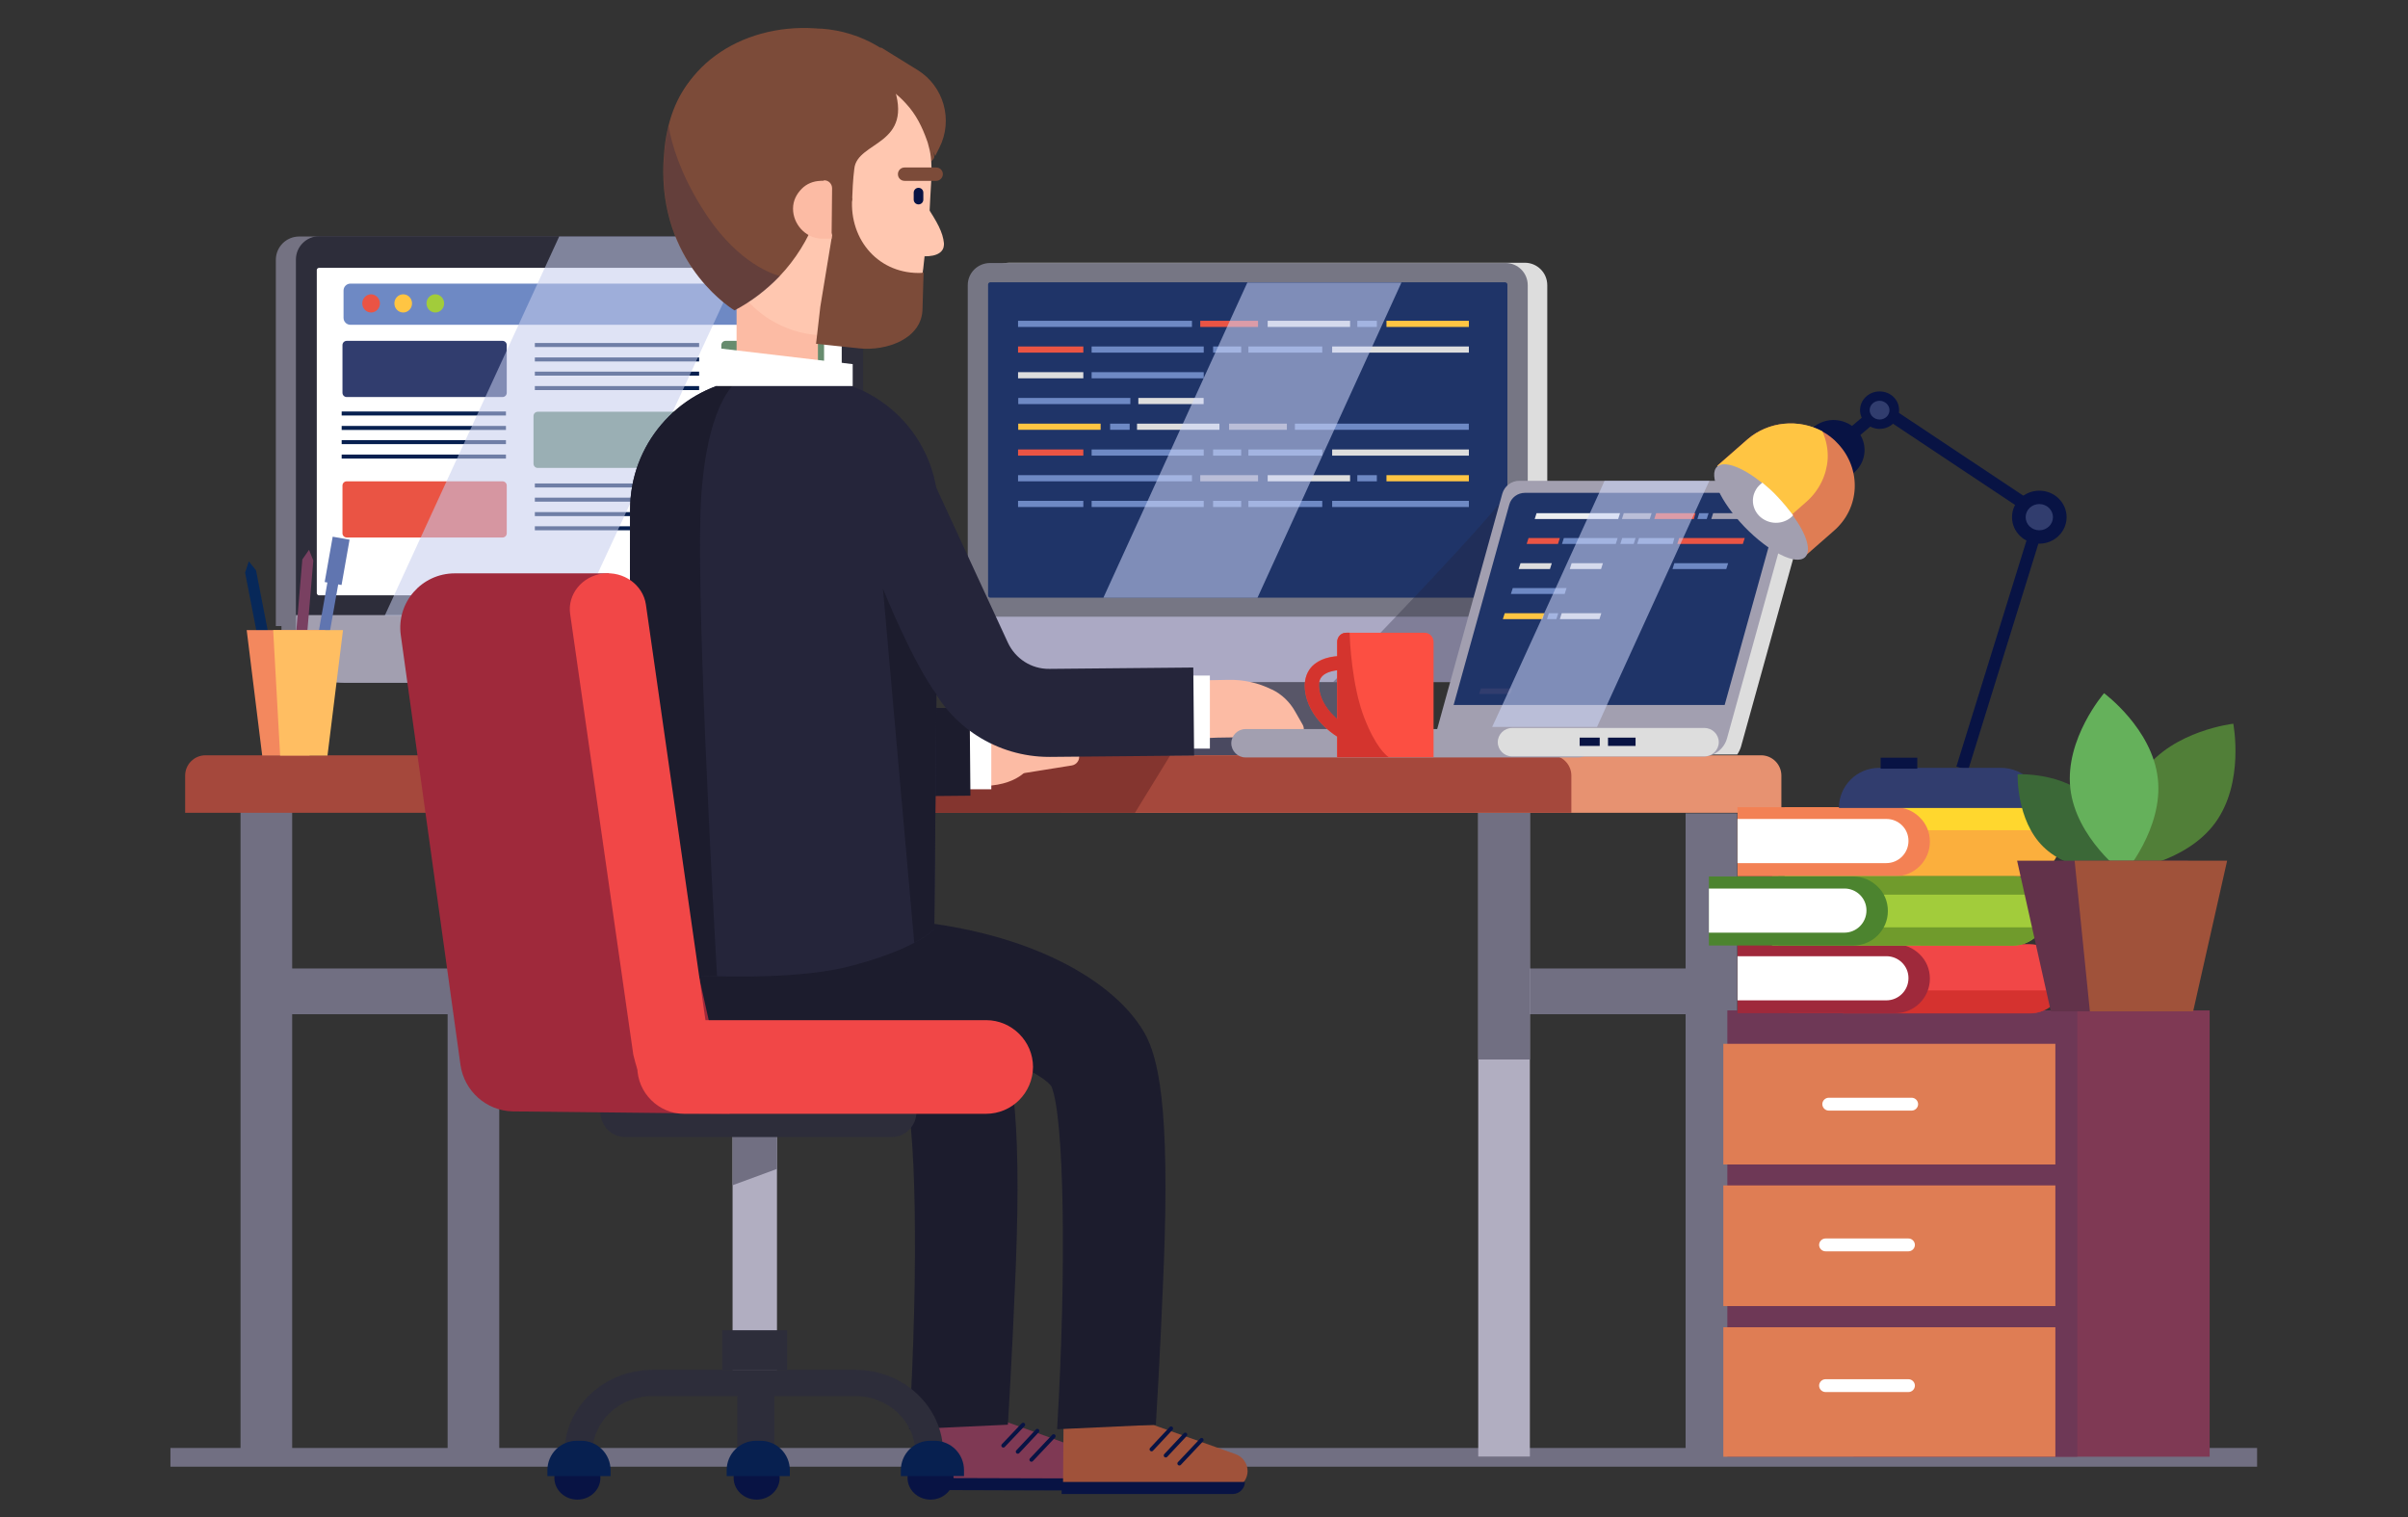 <?xml version="1.0" encoding="utf-8"?>
<!-- Generator: Adobe Illustrator 22.1.0, SVG Export Plug-In . SVG Version: 6.00 Build 0)  -->
<svg version="1.1" id="Layer_1" xmlns="http://www.w3.org/2000/svg" xmlns:xlink="http://www.w3.org/1999/xlink" x="0px" y="0px"
	 viewBox="0 0 900 567" style="enable-background:new 0 0 900 567;" xml:space="preserve">
<rect x="0" y="0" width="900" height="567" fill="#333333" stroke="none"/>
<style type="text/css">
	.st0{fill:none;stroke:#716F82;stroke-width:7;stroke-miterlimit:10;}
	.st1{fill:#072050;}
	.st2{fill:#747282;}
	.st3{fill:#2D2D3A;}
	.st4{fill:#FFFFFF;}
	.st5{fill:#A29FB0;}
	.st6{fill:#6E89C4;}
	.st7{fill:#EA5444;}
	.st8{fill:#FFC543;}
	.st9{fill:#A2CC3B;}
	.st10{fill:#313D6E;}
	.st11{fill:#678C6E;}
	.st12{opacity:0.55;fill:#C5CBED;}
	.st13{fill:#7C4B39;}
	.st14{fill:#FCBBA4;}
	.st15{fill:#FFC7B0;}
	.st16{fill:#081344;}
	.st17{opacity:0.2;fill:#081344;}
	.st18{fill:#716F82;}
	.st19{fill:#B1AEC1;}
	.st20{fill:#585668;}
	.st21{fill:#DDDDDD;}
	.st22{fill:#767684;}
	.st23{fill:#1F3468;}
	.st24{fill:#ABA9C4;}
	.st25{fill:#4A4960;}
	.st26{fill:#E79271;}
	.st27{fill:#A5483C;}
	.st28{fill:#84352F;}
	.st29{fill:#7F3954;}
	.st30{fill:#6E3856;}
	.st31{fill:#DF7D54;}
	.st32{fill:none;stroke:#081344;stroke-width:1.493;stroke-linecap:round;stroke-miterlimit:10;}
	.st33{fill:#1C1C2D;}
	.st34{fill:#A0523A;}
	.st35{fill:#25253A;}
	.st36{fill:#9F293B;}
	.st37{fill:#F14747;}
	.st38{opacity:0.32;fill:#25253A;}
	.st39{fill:#ECEEF0;}
	.st40{opacity:0.55;fill:#CDD6F9;}
	.st41{fill:#FC4F42;}
	.st42{opacity:0.79;fill:#CE2D29;}
	.st43{fill:#6075B0;}
	.st44{fill:#794061;}
	.st45{fill:#072859;}
	.st46{fill:#F3885E;}
	.st47{fill:#FFBE62;}
	.st48{fill:#FBAF3D;}
	.st49{fill:#FFD72E;}
	.st50{fill:#F38154;}
	.st51{fill:#709B2C;}
	.st52{fill:#4C842F;}
	.st53{fill:none;stroke:#081344;stroke-width:4.594;stroke-miterlimit:10;}
	.st54{fill:#517F38;}
	.st55{fill:#3B6837;}
	.st56{fill:#65B15B;}
	.st57{fill:#62324A;}
</style>
<line class="st0" x1="63.7" y1="544.7" x2="843.6" y2="544.7"/>
<g>
	
		<rect x="176.6" y="141.6" transform="matrix(-1 -1.224647e-16 1.224647e-16 -1 419.235 425.503)" class="st1" width="66.1" height="142.2"/>
	<g>
		<path class="st2" d="M103.1,234h212V97.1c0-4.8-3.9-8.7-8.7-8.7H111.8c-4.8,0-8.7,3.9-8.7,8.7V234z"/>
		<path class="st2" d="M123.5,255.2h175.4c10.1,0,18.3-8.2,18.3-18.3v-7h-212v7C105.1,247,113.3,255.2,123.5,255.2z"/>
		<path class="st3" d="M322.6,97V234l-52-0.8l-54.5-0.9l-17.2-0.3l-55-0.9l-33.3-0.5V97c0-4.8,3.9-8.7,8.7-8.7h194.7
			C318.7,88.4,322.6,92.3,322.6,97z"/>
		<path class="st4" d="M118.4,100.9v120.8c0,0.4,0.4,0.8,0.8,0.8h194.6c0.4,0,0.8-0.4,0.8-0.8V100.9c0-0.4-0.4-0.8-0.8-0.8H119.3
			C118.8,100.1,118.4,100.5,118.4,100.9z"/>
		<path class="st5" d="M128.9,255.2h175.4c10.1,0,18.3-8.2,18.3-18.3v-7h-212v7C110.6,247,118.8,255.2,128.9,255.2z"/>
	</g>
	<path class="st5" d="M174.9,284.4h88.6c2.7,0,4.9-2.2,4.9-4.9l0,0c0-2.7-2.2-4.9-4.9-4.9h-88.6c-2.7,0-4.9,2.2-4.9,4.9l0,0
		C170,282.2,172.2,284.4,174.9,284.4z"/>
	<g>
		<path class="st6" d="M305.3,121.4H131c-1.5,0-2.6-1.2-2.6-2.6v-10.2c0-1.5,1.2-2.6,2.6-2.6h174.3c1.5,0,2.6,1.2,2.6,2.6v10.2
			C308,120.2,306.8,121.4,305.3,121.4z"/>
		<g>
			<g>
				<path class="st7" d="M142,113.4c0,1.9-1.5,3.4-3.3,3.4c-1.8,0-3.3-1.5-3.3-3.4c0-1.9,1.5-3.4,3.3-3.4
					C140.5,110,142,111.6,142,113.4z"/>
			</g>
		</g>
		<g>
			<g>
				<ellipse class="st8" cx="150.7" cy="113.4" rx="3.3" ry="3.4"/>
			</g>
		</g>
		<g>
			<g>
				<ellipse class="st9" cx="162.7" cy="113.4" rx="3.3" ry="3.4"/>
			</g>
		</g>
		<path class="st10" d="M187.8,148.4h-58.2c-0.9,0-1.6-0.7-1.6-1.6v-17.8c0-0.9,0.7-1.6,1.6-1.6h58.2c0.9,0,1.6,0.7,1.6,1.6v17.8
			C189.4,147.7,188.7,148.4,187.8,148.4z"/>
		<path class="st11" d="M259.3,174.9H201c-0.9,0-1.6-0.7-1.6-1.6v-17.8c0-0.9,0.7-1.6,1.6-1.6h58.2c0.9,0,1.6,0.7,1.6,1.6v17.8
			C260.9,174.2,260.2,174.9,259.3,174.9z"/>
		<path class="st11" d="M306.4,148.4h-35.2c-0.9,0-1.6-0.7-1.6-1.6v-17.8c0-0.9,0.7-1.6,1.6-1.6h35.2c0.9,0,1.6,0.7,1.6,1.6v17.8
			C308,147.7,307.3,148.4,306.4,148.4z"/>
		<path class="st7" d="M306.4,175.3h-35.2c-0.9,0-1.6-0.7-1.6-1.6v-17.8c0-0.9,0.7-1.6,1.6-1.6h35.2c0.9,0,1.6,0.7,1.6,1.6v17.8
			C308,174.6,307.3,175.3,306.4,175.3z"/>
		<g>
			<rect x="199.9" y="144.3" class="st1" width="61.4" height="1.5"/>
			<rect x="199.9" y="138.9" class="st1" width="61.4" height="1.5"/>
			<rect x="199.9" y="133.6" class="st1" width="61.4" height="1.5"/>
			<rect x="199.9" y="128.2" class="st1" width="61.4" height="1.5"/>
		</g>
		<path class="st7" d="M187.8,200.9h-58.2c-0.9,0-1.6-0.7-1.6-1.6v-17.8c0-0.9,0.7-1.6,1.6-1.6h58.2c0.9,0,1.6,0.7,1.6,1.6v17.8
			C189.4,200.2,188.7,200.9,187.8,200.9z"/>
		<g>
			<rect x="199.9" y="196.7" class="st1" width="61.4" height="1.5"/>
			<rect x="199.9" y="191.4" class="st1" width="61.4" height="1.5"/>
			<rect x="199.9" y="186" class="st1" width="61.4" height="1.5"/>
			<rect x="199.9" y="180.7" class="st1" width="61.4" height="1.5"/>
		</g>
		<g>
			<rect x="127.7" y="169.9" class="st1" width="61.4" height="1.5"/>
			<rect x="127.7" y="164.5" class="st1" width="61.4" height="1.5"/>
			<rect x="127.7" y="159.2" class="st1" width="61.4" height="1.5"/>
			<rect x="127.7" y="153.8" class="st1" width="61.4" height="1.5"/>
		</g>
	</g>
	<polygon class="st12" points="281.8,88.4 216.1,230.1 143.8,230.1 209,88.4 	"/>
</g>
<g>
	<path class="st13" d="M329.4,17.8l13.6,8.4c9.8,6.1,13.3,18.7,8.1,29c-1,2-1.7,3.4-1.6,3.2C350,57.9,328.7,18,328.7,18"/>
	<path class="st14" d="M294,147.7h-7c-6.4,0-11.7-5.3-11.7-11.7v-33c0-6.4,5.3-11.7,11.7-11.7h7c6.4,0,11.7,5.3,11.7,11.7v33
		C305.7,142.4,300.5,147.7,294,147.7z"/>
	<path class="st13" d="M349.2,58.5c0.3,2.7-12.1,7.2-12.3,10l2,5.6c-15.3-5.5-1.8,2.9-1.8,2.9c-4.5,13.5-3,20.9-15.9,26.1
		c-6.5,2.6-13.6,3.7-21,3.2c-9.9-0.7-18.7,2.4-25.9-1c-1.5-0.7-2.9-1.7-4.2-3c-2.5-2.5-4.8-5.3-6.7-8.3c-0.7-1.2-1.4-2.4-2.1-3.6
		c-3.9-7.6-11.9-29.7-11.3-38.8c1.8-25.7,26.4-42.9,54.8-41c0.7,0.1,1.4,0.1,2.2,0.1c15.3,1.1,28.4,9.2,36.4,21
		c0.4,0.6,0.8,1.3,1.2,1.9c0,0,0,0,0,0c2.3,3.7,3.5,19.8,3.5,19.8C348.7,54.9,349,56.7,349.2,58.5z"/>
	<path class="st15" d="M348.1,66.7l-0.4,7.1l-0.6,11.7l-1,4.1c-0.1,1.8-1,11.5-1.4,13.3c-3.2,16.6-14.1,20.1-31,22.2
		c-0.5,0.1-1,0.1-1.5,0.1c-1.8,0.2-3.6,0.2-5.5,0.1c-1.8-0.1-3.6-0.3-5.3-0.6c-3.4-0.6-6.6-1.7-9.6-3.1c0,0,0,0,0,0
		c-7.5-3.5-13.6-9.3-17.6-16.3c-3-5.3-4.8-11.4-5-17.8c0-0.4,0-0.9,0-1.3c0-0.5,0-1,0-1.6v-0.3l0-1.3l0.2-3.3l0.6-11.5l0-0.1v0
		l0.1-2.1l0.1-1.7l0.1-1.5l0-0.4c0.2-2.7,0.7-5.2,1.5-7.7c0.5-1.7,1.2-3.4,1.9-5c0.1-0.3,0.2-0.5,0.3-0.7c0.6-1.3,1.3-2.6,2-3.9
		c0,0,0,0,0,0c2.8-4.8,6.7-8.9,11.2-12c0.9-0.6,1.8-1.3,2.8-1.8c6.6-3.9,14.3-5.9,22.5-5.5c6.8,0.4,11.8,2.4,17.3,5.7
		c3.3,2,6.3,4.4,8.9,7.3c3.7,4,6,8.7,7.8,13.8c0.1,0.3,0.2,0.6,0.3,0.9c0.5,1.7,0.9,3.4,1.1,5.2C348.2,61.1,348.2,63.9,348.1,66.7z"
		/>
	<path class="st13" d="M333.8,31.7c8.3,22.8-13.5,20.9-14.5,31.4c-0.1,1.2-0.5,2.9-0.8,11.5l-1.7,5.4c-0.5,1.7-2,2.8-3.8,2.8
		c-2.2,0-3.9-1.8-3.9-3.9v-0.1l0.2-8.5L305,81.5c-3.1,8.1-7.7,15.5-13.6,21.7c-4.9,5.1-10.6,9.5-16.9,12.8c0,0-26.6-15.8-26.6-51.9
		c0-2.9,0.2-5.9,0.5-9c0.3-2.8,0.8-5.4,1.4-7.9c11-44.8,66.1-29.5,71.4-27.5C326.9,21.8,333.8,31.7,333.8,31.7z"/>
	<path class="st15" d="M352.8,90.9c0,0.1,0,0.6,0,0.6c-0.1,2.5-2.2,4.4-7.5,4.3l0.7-19.3C350.3,83,352.4,86.8,352.8,90.9z"/>
	<path class="st13" d="M349.9,67.6h-11.8c-1.4,0-2.5-1.1-2.5-2.5l0,0c0-1.4,1.1-2.5,2.5-2.5h11.8c1.4,0,2.5,1.1,2.5,2.5v0
		C352.4,66.4,351.3,67.6,349.9,67.6z"/>
	<path class="st16" d="M343.3,76.4L343.3,76.4c-1,0-1.8-0.8-1.8-1.8V72c0-1,0.8-1.8,1.8-1.8l0,0c1,0,1.8,0.8,1.8,1.8v2.6
		C345.1,75.6,344.3,76.4,343.3,76.4z"/>
	<path class="st17" d="M291.5,103.2c-4.9,5.1-10.6,9.5-16.9,12.8c0,0-26.6-15.8-26.6-51.9c0-2.9,0.2-5.9,0.5-9
		c0.3-2.8,0.8-5.4,1.4-7.9c1.2,6.9,4.3,17.3,12.2,30.1C274.1,96.9,287.2,102,291.5,103.2z"/>
	<path class="st13" d="M345.2,101.7l-0.4,13.5c0,11.5-13.6,16.1-23.7,15l-16.1-1.7l1.6-13.9l4.4-26.7l-7.1-19.9l14.6,6.1l0,0
		c-1.1,15.8,10.2,28.6,26.1,27.9L345.2,101.7z"/>
	<path class="st14" d="M308.1,67.4c1.6,0,2.9,1.3,2.9,3l-0.1,10l-0.1,8.8l-3.4,0c-0.3,0-0.5,0-0.7,0c-5.8-0.4-10.3-5.5-10.3-11.2
		c0-3,1.3-5.5,3.3-7.5c1.8-1.8,4.2-2.8,6.9-2.9l0,0c0.3,0,0.6-0.1,0.9,0L308.1,67.4z"/>
	<g>
		
			<rect x="204.8" y="360.6" transform="matrix(-1 -1.224647e-16 1.224647e-16 -1 502.102 738.297)" class="st16" width="92.6" height="17.1"/>
		<line class="st10" x1="173.2" y1="519.9" x2="173.2" y2="526.4"/>
		
			<rect x="558.8" y="362.1" transform="matrix(-1 -1.224647e-16 1.224647e-16 -1 1202.48 741.181)" class="st18" width="84.8" height="17.1"/>
		<rect x="630" y="304" class="st18" width="19.3" height="240.5"/>
		<rect x="552.5" y="302.5" class="st19" width="19.3" height="241.9"/>
		<rect x="552.5" y="292.8" class="st18" width="19.3" height="103.2"/>
		
			<rect x="96.2" y="362.1" transform="matrix(-1 -1.224647e-16 1.224647e-16 -1 277.147 741.181)" class="st18" width="84.8" height="17.1"/>
		<rect x="167.3" y="304" class="st18" width="19.3" height="240.5"/>
		<rect x="89.9" y="302.5" class="st18" width="19.3" height="241.9"/>
		<g>
			<rect x="446.8" y="142.5" class="st20" width="63.7" height="137"/>
			<g>
				<g>
					<path class="st21" d="M578.2,234.4H368.9V106.6c0-4.6,3.7-8.4,8.4-8.4h192.6c4.6,0,8.4,3.7,8.4,8.4V234.4z"/>
					<path class="st21" d="M558.5,254.9h-174c-9.7,0-17.6-7.9-17.6-17.6v-6.8h209.3v6.8C576.2,247,568.3,254.9,558.5,254.9z"/>
					<path class="st22" d="M571,106.6v127.8H361.7V106.6c0-4.6,3.7-8.3,8.4-8.3h192.6C567.3,98.3,571,102,571,106.6z"/>
					<path class="st23" d="M563.4,106.3v116.3c0,0.4-0.4,0.8-0.8,0.8H370.1c-0.4,0-0.8-0.4-0.8-0.8V106.3c0-0.4,0.4-0.8,0.8-0.8
						h192.5C563,105.6,563.4,105.9,563.4,106.3z"/>
					<path class="st24" d="M571,230.5v6.8c0,7.1-4.2,13.2-10.2,16c-2.3,1.1-4.8,1.6-7.5,1.6h-174c-9.7,0-17.6-7.9-17.6-17.6v-6.8
						H571z"/>
				</g>
				<g>
					<g>
						<rect x="380.5" y="119.9" class="st6" width="65" height="2.3"/>
						<rect x="473.8" y="119.9" class="st21" width="30.8" height="2.3"/>
						<rect x="518.2" y="119.9" class="st8" width="30.8" height="2.3"/>
						<rect x="507.3" y="119.9" class="st6" width="7.3" height="2.3"/>
						<rect x="448.6" y="119.9" class="st7" width="21.6" height="2.3"/>
					</g>
					<g>
						<rect x="380.5" y="177.6" class="st6" width="65" height="2.3"/>
						<rect x="473.8" y="177.6" class="st21" width="30.8" height="2.3"/>
						<rect x="518.2" y="177.6" class="st8" width="30.8" height="2.3"/>
						<rect x="507.3" y="177.6" class="st6" width="7.3" height="2.3"/>
						<rect x="448.6" y="177.6" class="st5" width="21.6" height="2.3"/>
					</g>
					<g>
						
							<rect x="484" y="158.3" transform="matrix(-1 -1.224647e-16 1.224647e-16 -1 1032.976 318.945)" class="st6" width="65" height="2.3"/>
						
							<rect x="425" y="158.3" transform="matrix(-1 -1.224647e-16 1.224647e-16 -1 880.769 318.945)" class="st21" width="30.8" height="2.3"/>
						
							<rect x="380.5" y="158.3" transform="matrix(-1 -1.224647e-16 1.224647e-16 -1 791.865 318.945)" class="st8" width="30.8" height="2.3"/>
						
							<rect x="415" y="158.3" transform="matrix(-1 -1.224647e-16 1.224647e-16 -1 837.216 318.945)" class="st6" width="7.3" height="2.3"/>
						
							<rect x="459.3" y="158.3" transform="matrix(-1 -1.224647e-16 1.224647e-16 -1 940.271 318.945)" class="st5" width="21.6" height="2.3"/>
					</g>
					<g>
						<rect x="380.5" y="129.5" class="st7" width="24.4" height="2.3"/>
						<rect x="453.4" y="129.5" class="st6" width="10.5" height="2.3"/>
						<rect x="497.9" y="129.5" class="st21" width="51.1" height="2.3"/>
						<rect x="466.6" y="129.5" class="st6" width="27.6" height="2.3"/>
						<rect x="408" y="129.5" class="st6" width="41.9" height="2.3"/>
					</g>
					<g>
						<rect x="380.5" y="187.2" class="st6" width="24.4" height="2.3"/>
						<rect x="453.4" y="187.2" class="st6" width="10.5" height="2.3"/>
						<rect x="497.9" y="187.2" class="st6" width="51.1" height="2.3"/>
						<rect x="466.6" y="187.2" class="st6" width="27.6" height="2.3"/>
						<rect x="408" y="187.2" class="st6" width="41.9" height="2.3"/>
					</g>
					<g>
						<rect x="380.5" y="168" class="st7" width="24.4" height="2.3"/>
						<rect x="453.4" y="168" class="st6" width="10.5" height="2.3"/>
						<rect x="497.9" y="168" class="st21" width="51.1" height="2.3"/>
						<rect x="466.6" y="168" class="st6" width="27.6" height="2.3"/>
						<rect x="408" y="168" class="st6" width="41.9" height="2.3"/>
					</g>
					<g>
						<rect x="380.5" y="139.1" class="st21" width="24.4" height="2.3"/>
						<rect x="408" y="139.1" class="st6" width="41.9" height="2.3"/>
					</g>
					<g>
						
							<rect x="425.5" y="148.7" transform="matrix(-1 -1.224647e-16 1.224647e-16 -1 875.362 299.737)" class="st21" width="24.4" height="2.3"/>
						
							<rect x="380.5" y="148.7" transform="matrix(-1 -1.224647e-16 1.224647e-16 -1 802.978 299.737)" class="st6" width="41.9" height="2.3"/>
					</g>
				</g>
			</g>
			<path class="st25" d="M509,283h-85.3c-2.6,0-4.7-2.1-4.7-4.7v0c0-2.6,2.1-4.7,4.7-4.7H509c2.6,0,4.7,2.1,4.7,4.7v0
				C513.8,280.9,511.6,283,509,283z"/>
		</g>
		<path class="st26" d="M665.8,303.8H396.7v-13.9c0-4.2,3.4-7.6,7.6-7.6h253.9c4.2,0,7.6,3.4,7.6,7.6V303.8z"/>
		<g>
			<path class="st27" d="M587.3,289.9v13.9H69.2v-13.9c0-4.2,3.4-7.6,7.6-7.6h502.9C583.9,282.3,587.3,285.7,587.3,289.9z"/>
			<path class="st28" d="M437.4,282.3c-4.1,6.7-9,14.7-13.2,21.5H297.5l1.7-21.5H437.4z"/>
		</g>
		<g>
			
				<rect x="692.7" y="377.6" transform="matrix(-1 -7.510710e-07 7.510710e-07 -1 1518.566 922.058)" class="st29" width="133.1" height="166.8"/>
			
				<rect x="645.5" y="377.6" transform="matrix(-1 -7.642572e-07 7.642572e-07 -1 1421.904 922.059)" class="st30" width="130.8" height="166.8"/>
			<g>
				
					<rect x="644" y="390.1" transform="matrix(-1 -1.224647e-16 1.224647e-16 -1 1412.198 825.339)" class="st31" width="124.1" height="45.1"/>
				
					<rect x="644" y="443.1" transform="matrix(-1 -1.224647e-16 1.224647e-16 -1 1412.198 931.267)" class="st31" width="124.1" height="45.1"/>
				
					<rect x="644" y="496" transform="matrix(-1 -1.224647e-16 1.224647e-16 -1 1412.198 1040.478)" class="st31" width="124.1" height="48.4"/>
			</g>
			<g>
				<path class="st4" d="M683.5,415.1h31c1.3,0,2.4-1.1,2.4-2.4l0,0c0-1.3-1.1-2.4-2.4-2.4h-31c-1.3,0-2.4,1.1-2.4,2.4l0,0
					C681.1,414,682.2,415.1,683.5,415.1z"/>
				<path class="st4" d="M682.3,467.7h31c1.3,0,2.4-1.1,2.4-2.4l0,0c0-1.3-1.1-2.4-2.4-2.4h-31c-1.3,0-2.4,1.1-2.4,2.4l0,0
					C679.9,466.6,681,467.7,682.3,467.7z"/>
				<path class="st4" d="M682.3,520.3h31c1.3,0,2.4-1.1,2.4-2.4v0c0-1.3-1.1-2.4-2.4-2.4h-31c-1.3,0-2.4,1.1-2.4,2.4l0,0
					C679.9,519.2,681,520.3,682.3,520.3z"/>
			</g>
		</g>
		<g>
			<g>
				<path class="st29" d="M341.9,554.7l62.2,0.7c3.7,0,6.7-2.9,6.8-6.6l0,0c0-2.9-1.7-5.4-4.4-6.4l-30.7-11.1l-33.6,0.5L341.9,554.7
					z"/>
				<path class="st16" d="M405.4,557.1l-63-0.2l0-4.5l67.5,0.2l0,0C409.9,555,407.9,557.1,405.4,557.1z"/>
			</g>
			<g>
				<line class="st32" x1="375" y1="540.3" x2="382.4" y2="532.5"/>
				<line class="st32" x1="380.4" y1="542.6" x2="387.7" y2="534.8"/>
				<line class="st32" x1="385.5" y1="545.6" x2="393.8" y2="536.8"/>
			</g>
			<g>
				<path class="st33" d="M339.8,534.2c3.6-60.7,2.6-116.8-2.1-128.1c-4.8-7.1-42.6-22.3-80.4-24l17.7-38.6
					c49.5,2.5,84.9,21.1,97.3,42.3c5.2,9,9.8,27,7.3,88.9c-1.3,32.4-2.9,57.8-2.9,57.8L339.8,534.2z"/>
			</g>
			<g>
				<path class="st34" d="M397.3,556.2l62.2,0.4c3.7,0,6.7-3,6.8-6.7l0,0c0-2.9-1.8-5.4-4.5-6.4l-30.7-10.9l-33.6,0.6L397.3,556.2z"
					/>
				<path class="st16" d="M460.8,558.4l-64,0l0-4.5l68.5,0l0,0C465.3,556.3,463.2,558.4,460.8,558.4z"/>
			</g>
			<g>
				<line class="st32" x1="430.4" y1="541.7" x2="437.7" y2="533.9"/>
				<line class="st32" x1="435.7" y1="544" x2="443" y2="536.2"/>
				<line class="st32" x1="440.8" y1="547" x2="449.1" y2="538.2"/>
			</g>
			<g>
				<path class="st33" d="M395.1,534.2c3.6-60.7,2.6-116.8-2.1-128.1c-4.8-7.1-42.6-22.3-80.4-24l17.7-38.6
					c49.5,2.5,84.9,21.1,97.3,42.3c5.2,9,9.8,27,7.3,88.9c-1.3,32.4-2.9,57.8-2.9,57.8L395.1,534.2z"/>
			</g>
			<path class="st33" d="M341.9,354.6c0,6.8-2.4,13-6.4,17.9c-5.1,6.2-12.9,10.2-21.7,10.2h-47.2c-1.4,0-2.8-0.1-4.1-0.3
				c-3.5-0.5-6.7-1.6-9.6-3.3c-0.5-0.3-1-0.6-1.5-0.9c-7.7-5-12.8-13.7-12.8-23.5l0.9-15l101.7-0.9L341.9,354.6z"/>
			<g>
				<g>
					<g>
						<path class="st14" d="M374.3,274.6l24.3-3.9c1.8-0.3,3-2,2.7-3.7l0,0c-0.3-1.8-2-3-3.7-2.7l-24.3,3.9c-1.8,0.3-3,2-2.7,3.7
							l0,0C370.8,273.7,372.5,274.9,374.3,274.6z"/>
						<path class="st14" d="M382,281.2l19.5-3.1c1.8-0.3,3-2,2.7-3.7l0,0c-0.3-1.8-2-3-3.7-2.7l-19.5,3.1c-1.8,0.3-3,2-2.7,3.7l0,0
							C378.6,280.3,380.3,281.5,382,281.2z"/>
						<path class="st14" d="M377.5,289.8l23.1-3.7c1.8-0.3,3-2,2.7-3.7l0,0c-0.3-1.8-2-3-3.7-2.7l-23.1,3.7c-1.8,0.3-3,2-2.7,3.7
							l0,0C374.1,288.8,375.7,290,377.5,289.8z"/>
					</g>
					<path class="st14" d="M384.8,268.4c-0.3,0-3.2,0-6.5-0.1c-5.6-0.1-11.1,1.1-16.1,3.6l-9.6,4.7c0,0,5.5,16.3,6.3,16.4
						c18.5,3.3,24.8-5.1,24.8-5.1L384.8,268.4z"/>
				</g>
				<rect x="362.3" y="268.3" class="st4" width="8.2" height="26.7"/>
			</g>
			<g>
				<path class="st33" d="M308.4,297.9c-19.4,0-37.1-11.3-45.2-28.9l-0.4-0.9l-25.3-77.4l31.2-10.2l24.7,75.4
					c2.9,5.6,8.8,9.2,15.2,9.1l53.8-0.5l0.3,32.9l-53.8,0.5C308.8,297.9,308.6,297.9,308.4,297.9z"/>
			</g>
			<g>
				<g>
					<path class="st14" d="M484.1,266c-2-3.6-5-6.5-8.7-8.3c0,0-0.1,0-0.1,0c-5-2.5-10.5-3.7-16.1-3.6l-10.7,0.2
						c0,0-2.7,23.2-2.6,22.4c0.3-1.5,26.1-1.1,38-0.9c2.6,0.1,4.2-2.7,3-4.9L484.1,266z"/>
				</g>
				<rect x="442" y="252.5" class="st4" width="10.2" height="27.3"/>
			</g>
			<g>
				<path class="st35" d="M392.1,282.9c-19.4,0-37.1-11.3-45.2-28.9l-36.5-79l29.8-13.8l36.5,79c2.8,6,8.8,9.9,15.5,9.8l53.8-0.5
					l0.3,32.9l-53.8,0.5C392.4,282.9,392.2,282.9,392.1,282.9z"/>
			</g>
			<path class="st35" d="M350.6,190.5l-0.6,69l-0.8,87.8c0,0-1.9,2.1-7.5,5.1c-4.9,2.6-12.6,5.8-24.3,8.8
				c-13.7,3.5-32.9,4.1-49.4,3.7c-18.1-0.4-32.9-2-32.9-2l0.4-172.4c0-24.3,17.6-44.4,40.7-48.5c2.8-0.5,5.6-0.7,8.6-0.7h16.6
				C328.5,141.3,350.6,163.3,350.6,190.5z"/>
			<g>
				<g>
					<rect x="273.8" y="416.8" class="st19" width="16.6" height="95.4"/>
					<path class="st18" d="M273.8,422.2V443l16.6-6.1v-14.1C286.2,422.7,278.2,422.4,273.8,422.2z"/>
				</g>
				<path class="st3" d="M333.2,425h-99.5c-5.1,0-9.3-4.2-9.3-9.3l0,0c0-5.1,4.2-9.3,9.3-9.3h99.5c5.1,0,9.3,4.2,9.3,9.3l0,0
					C342.5,420.9,338.3,425,333.2,425z"/>
				<g>
					<g>
						<path class="st3" d="M352.5,543h-10.4c0-11.7-10.1-21.2-22.5-21.2h-75.7c-12.4,0-22.5,9.5-22.5,21.2H211
							c0-17.1,14.8-31,32.9-31h75.7C337.7,511.9,352.5,525.9,352.5,543z"/>
					</g>
					<rect x="269.9" y="497.2" class="st3" width="24.3" height="14.9"/>
				</g>
				<g>
					<ellipse class="st16" cx="215.8" cy="552.4" rx="8.6" ry="8.1"/>
					<path class="st1" d="M228.2,551.7h-23.6v-2.2c0-6.1,4.9-11,11-11h1.6c6.1,0,11,4.9,11,11V551.7z"/>
					<ellipse class="st16" cx="347.8" cy="552.4" rx="8.6" ry="8.1"/>
					<path class="st1" d="M360.3,551.7h-23.6v-2.2c0-6.1,4.9-11,11-11h1.6c6.1,0,11,4.9,11,11V551.7z"/>
				</g>
				<rect x="275.6" y="515" class="st3" width="13.8" height="29.4"/>
				<g>
					<ellipse class="st16" cx="282.8" cy="552.4" rx="8.6" ry="8.1"/>
					<path class="st1" d="M295.2,551.7h-23.6v-2.2c0-6.1,4.9-11,11-11h1.6c6.1,0,11,4.9,11,11V551.7z"/>
				</g>
			</g>
			<path class="st36" d="M149.8,237.4L172.1,398c1.4,9.8,9.6,17.1,19.4,17.4l81.2,0.9l-45.1-202l-57.6,0
				C157.6,214.3,148.1,225.2,149.8,237.4z"/>
			<path class="st37" d="M368.5,416.3H255.7c-9.6,0-17.5-7.9-17.5-17.5v0c0-9.6,7.9-17.5,17.5-17.5h112.9c9.6,0,17.5,7.9,17.5,17.5
				v0C386,408.5,378.2,416.3,368.5,416.3z"/>
			<path class="st33" d="M262.1,185.3c-2.2,31.7,4,145.9,5.9,179.6c-18.1-0.4-32.9-2-32.9-2l0.4-172.4c0-24.3,17.6-44.4,40.7-48.5
				C276.2,142,264.7,148,262.1,185.3z"/>
			<polygon class="st4" points="318.7,144.3 267.9,144.3 267.9,130.1 318.7,136.1 			"/>
			<path class="st37" d="M236.7,394.2l-23.6-164.7c-1.1-7.3,4.5-14.2,12.2-15.1l0,0c7.8-1,15,4.2,16.1,11.5L265,390.6
				c1.1,7.3-4.5,14.2-12.2,15.1l0,0C245,406.8,241,412.3,236.7,394.2z"/>
			<path class="st33" d="M350,259.5l-0.8,87.8c0,0-1.9,2.1-7.5,5.1L330,220C330,220,340.7,246.8,350,259.5z"/>
		</g>
	</g>
	<path class="st38" d="M570.7,198.1l-5.8,32.5l-4.1,22.7c-2.3,1.1-4.8,1.6-7.5,1.6h-55c5.2-5.4,14-14.5,23.4-24.4
		c14.7-15.4,31-32.9,38.3-41.8L570.7,198.1z"/>
</g>
<g>
	<path class="st21" d="M540.4,282h108.9c0.6-0.9,1.1-1.9,1.4-2.9l24.4-87.9c1.2-4.2-2-8.3-6.3-8.3h-95.8c-3,0-5.5,2-6.3,4.8
		L540.4,282z"/>
	<path class="st5" d="M669.8,188.1l-24.3,87.8c-1.1,4.1-4.9,6.9-9.1,6.9H534.3l27.2-98.3c0.8-2.8,3.4-4.8,6.3-4.8h95.7
		C667.9,179.7,671,183.9,669.8,188.1z"/>
	<path class="st23" d="M664.5,191.9l-19.9,71.6l-4.2,15H539.1l4.2-15l20.8-74.9c0.7-2.6,3.1-4.4,5.9-4.4h88.7
		C662.6,184.2,665.5,188,664.5,191.9z"/>
	<g>
		<g>
			<polygon class="st39" points="604.8,194 573.6,194 574.3,191.8 605.5,191.8 			"/>
			<polygon class="st7" points="633.1,194 618.3,194 619,191.8 633.7,191.8 			"/>
			<polygon class="st5" points="654.4,194 639.6,194 640.3,191.8 655.1,191.8 			"/>
			<polygon class="st6" points="637.9,194 634.4,194 635.1,191.8 638.6,191.8 			"/>
			<polygon class="st5" points="616.6,194 606.2,194 606.9,191.8 617.3,191.8 			"/>
		</g>
		<g>
			<polygon class="st21" points="583,231.4 597.8,231.4 598.5,229.2 583.7,229.2 			"/>
			<polygon class="st8" points="561.7,231.4 576.5,231.4 577.2,229.2 562.4,229.2 			"/>
			<polygon class="st6" points="578.2,231.4 581.7,231.4 582.4,229.2 578.9,229.2 			"/>
		</g>
		<g>
			<polygon class="st7" points="582.3,203.3 570.6,203.3 571.3,201.1 583,201.1 			"/>
			<polygon class="st6" points="610.6,203.3 605.6,203.3 606.3,201.1 611.3,201.1 			"/>
			<polygon class="st7" points="651.4,203.3 626.9,203.3 627.6,201.1 652.1,201.1 			"/>
			<polygon class="st6" points="625.2,203.3 611.9,203.3 612.6,201.1 625.8,201.1 			"/>
			<polygon class="st6" points="603.9,203.3 583.8,203.3 584.5,201.1 604.6,201.1 			"/>
		</g>
		<g>
			<polygon class="st10" points="564.5,259.4 552.8,259.4 553.5,257.3 565.2,257.3 			"/>
		</g>
		<g>
			<polygon class="st21" points="579.3,212.7 567.6,212.7 568.3,210.5 580,210.5 			"/>
			<polygon class="st21" points="598.4,212.7 586.7,212.7 587.4,210.5 599.1,210.5 			"/>
			<polygon class="st6" points="645.2,212.7 625.1,212.7 625.8,210.5 645.9,210.5 			"/>
		</g>
		<g>
			<polygon class="st6" points="564.7,222 584.8,222 585.5,219.8 565.4,219.8 			"/>
		</g>
	</g>
	<polygon class="st5" points="645.9,263.5 641.6,278.6 537.7,278.6 542,263.5 	"/>
	<g>
		<path class="st5" d="M589.9,283.1H465.5c-2.9,0-5.3-2.4-5.3-5.3l0,0c0-2.9,2.4-5.3,5.3-5.3h124.4c2.9,0,5.3,2.4,5.3,5.3l0,0
			C595.2,280.7,592.9,283.1,589.9,283.1z"/>
	</g>
	<polygon class="st40" points="638.9,179.7 636.8,184.2 600.6,263.5 596.9,271.7 557.7,271.7 561.5,263.5 597.7,184.2 599.7,179.7 	
		"/>
	<polygon class="st40" points="523.8,105.6 470,223.4 412.4,223.4 466.2,105.6 	"/>
	<g>
		<g>
			<path class="st21" d="M637.1,282.7h-72c-2.9,0-5.3-2.4-5.3-5.3l0,0c0-2.9,2.4-5.3,5.3-5.3h72c2.9,0,5.3,2.4,5.3,5.3l0,0
				C642.4,280.3,640,282.7,637.1,282.7z"/>
		</g>
		<g>
			<rect x="601" y="275.7" class="st16" width="10.3" height="3.1"/>
			<rect x="590.4" y="275.7" class="st16" width="7.5" height="3.1"/>
		</g>
	</g>
</g>
<g>
	<g>
		<path class="st41" d="M535.8,239.9V283h-36v-43.1c0-1.9,1.5-3.4,3.4-3.4h29.1C534.2,236.4,535.8,238,535.8,239.9z"/>
		<g>
			<path class="st7" d="M500.2,275.6c-0.5-0.3-11.5-6.7-12.5-18.1c-0.4-4.3,1.3-7,2.7-8.5c4-4.1,10.5-3.8,11.3-3.8l-0.3,5.3
				c-1.3-0.1-5.3,0.2-7.2,2.2c-1,1-1.4,2.5-1.2,4.4c0.8,8.6,9.8,13.9,9.9,14L500.2,275.6z"/>
		</g>
	</g>
	<path class="st7" d="M519,283h-19.2v-43.1c0-1.9,1.5-3.4,3.4-3.4h1.2c0.1,2.2,0.7,19.4,5.5,31.8C514.1,279,517.8,282.2,519,283z"/>
	<path class="st42" d="M487.7,257.5c0.9,10.2,9.9,16.5,12.1,17.8v7.7H519c-1.1-0.8-4.9-3.9-9.1-14.7c-4.8-12.4-5.4-29.6-5.5-31.8
		h-1.2c-1.9,0-3.4,1.5-3.4,3.4v5.4c-2.4,0.2-6.5,0.9-9.4,3.8C489,250.5,487.4,253.2,487.7,257.5z M494.2,252.7
		c1.4-1.4,3.8-2,5.6-2.2v18.2c-2.7-2.3-6.3-6.4-6.8-11.7C492.8,255.2,493.2,253.7,494.2,252.7z"/>
</g>
<g>
	<g>
		
			<rect x="120" y="202.2" transform="matrix(0.985 0.174 -0.174 0.985 42.074 -17.742)" class="st43" width="4.1" height="57.1"/>
		
			<rect x="122.7" y="201" transform="matrix(0.985 0.174 -0.174 0.985 38.461 -18.734)" class="st43" width="6.4" height="17.2"/>
	</g>
	<g>
		<polygon class="st44" points="112.3,266.4 108.2,266 113,209.1 115.5,205.5 117.1,209.5 		"/>
	</g>
	<g>
		<polygon class="st45" points="106.6,269.3 102.5,270.1 91.6,214 93,209.8 95.7,213.2 		"/>
	</g>
	<g>
		<polygon class="st46" points="115.7,282.4 98,282.4 92.2,235.5 121.5,235.5 		"/>
		<polygon class="st47" points="122.4,282.4 104.7,282.4 102.1,235.5 128.2,235.5 		"/>
	</g>
</g>
<g>
	<g>
		<path class="st37" d="M668.7,352.9v25.8h90c5.6,0,10.4-3.6,12.1-8.6c0.5-1.3,0.7-2.8,0.7-4.3c0-3.5-1.4-6.8-3.8-9.1
			c-2.3-2.3-5.6-3.8-9.1-3.8H668.7z"/>
		<path class="st42" d="M688.8,370.2v8.6h69.9c5.6,0,10.4-3.6,12.1-8.6H688.8z"/>
		<path class="st36" d="M649.4,352.9l0,25.8l59,0c7.1,0,12.9-5.8,12.9-12.9c0-3.6-1.4-6.8-3.8-9.1c-2.3-2.3-5.6-3.8-9.1-3.8
			L649.4,352.9z"/>
		<path class="st4" d="M649.4,357.4l0,16.5l55.6,0c4.6,0,8.3-3.7,8.3-8.3c0-2.3-0.9-4.3-2.4-5.8c-1.5-1.5-3.6-2.4-5.8-2.4
			L649.4,357.4z"/>
	</g>
	<g>
		<path class="st48" d="M667,301.7v25.8l90,0c7.1,0,12.9-5.8,12.9-12.9c0-3.6-1.4-6.8-3.8-9.1c-2.3-2.3-5.6-3.8-9.1-3.8L667,301.7z"
			/>
		<path class="st49" d="M687.4,310.3v-8.6h69.9c5.6,0,10.4,3.6,12.1,8.6H687.4z"/>
		<path class="st50" d="M649.4,301.7v25.8l59,0c7.1,0,12.9-5.8,12.9-12.9c0-3.6-1.4-6.8-3.8-9.1c-2.3-2.3-5.6-3.8-9.1-3.8
			L649.4,301.7z"/>
		<path class="st4" d="M649.4,306.1v16.5l55.6,0c4.6,0,8.3-3.7,8.3-8.3c0-2.3-0.9-4.3-2.4-5.8c-1.5-1.5-3.6-2.4-5.8-2.4L649.4,306.1
			z"/>
	</g>
	<g>
		<path class="st9" d="M662.3,327.6v25.8h90c7.1,0,12.9-5.8,12.9-12.9c0-2.2-0.5-4.3-1.5-6.1c-0.6-1.1-1.4-2.2-2.3-3.1
			c-2.3-2.3-5.6-3.8-9.1-3.8H662.3z"/>
		<path class="st51" d="M664.7,327.6v6.8h99c-0.6-1.1-1.4-2.2-2.3-3.1c-2.3-2.3-5.6-3.8-9.1-3.8H664.7z"/>
		<path class="st51" d="M664.7,353.4v-6.8l99,0c-0.6,1.1-1.4,2.2-2.3,3.1c-2.3,2.3-5.6,3.8-9.1,3.8L664.7,353.4z"/>
		<path class="st52" d="M638.7,327.6v25.8l54,0c7.1,0,12.9-5.8,12.9-12.9c0-3.6-1.4-6.8-3.8-9.1c-2.3-2.3-5.6-3.8-9.1-3.8
			L638.7,327.6z"/>
		<path class="st4" d="M638.7,332.1v16.5l50.6,0c4.6,0,8.3-3.7,8.3-8.3c0-2.3-0.9-4.3-2.4-5.8c-1.5-1.5-3.6-2.4-5.8-2.4L638.7,332.1
			z"/>
	</g>
</g>
<g>
	<g>
		<g>
			<path class="st16" d="M676.2,176.2L676.2,176.2c-4.3-4.6-3.9-11.7,0.8-15.8l0.5-0.5c4.8-4.2,12.1-3.8,16.4,0.8v0
				c4.3,4.6,3.9,11.7-0.8,15.8l-0.5,0.5C687.9,181.2,680.5,180.8,676.2,176.2z"/>
			<path class="st31" d="M685.3,198.5l-11.3,9.9l-32.2-34.3l11.3-9.9c7.9-6.8,19.1-7.7,27.9-3c2.2,1.2,4.2,2.7,6,4.7
				c4.4,4.7,6.5,10.8,6.2,16.7C692.9,188.5,690.3,194.2,685.3,198.5z"/>
			<path class="st8" d="M675.1,187.6l-11.3,9.9l-21.9-23.4l11.3-9.9c7.9-6.8,19.1-7.7,27.9-3c1.5,3.3,2.2,6.9,2,10.4
				C682.7,177.5,680,183.3,675.1,187.6z"/>
		</g>
		<path class="st5" d="M674.6,208.3c-3.4,3.1-13.5-2-22.6-11.4c-9-9.4-13.6-19.4-10.2-22.5c2.7-2.4,9.6,0.3,16.8,6.1
			c1.9,1.6,3.9,3.3,5.7,5.3c2.2,2.3,4.1,4.6,5.8,6.9C675.2,199.6,677.2,205.9,674.6,208.3z"/>
		<path class="st4" d="M670.2,192.6c-2.6,2.9-7.1,3.7-10.7,1.7c-4.1-2.2-5.6-7.3-3.2-11.3c0.6-1.1,1.5-1.9,2.4-2.6
			c1.9,1.6,3.9,3.3,5.7,5.3C666.6,188,668.5,190.4,670.2,192.6z"/>
	</g>
	<polyline class="st53" points="733.4,287.2 762.8,192.4 703.3,152.8 690.8,163.4 	"/>
	<g>
		<path class="st16" d="M709.8,153.3c0,3.9-3.3,7-7.3,7c-4,0-7.3-3.2-7.3-7c0-3.9,3.3-7,7.3-7C706.6,146.3,709.8,149.4,709.8,153.3z
			"/>
		<path class="st10" d="M706.2,153.3c0,1.9-1.6,3.5-3.7,3.5c-2,0-3.7-1.6-3.7-3.5c0-1.9,1.6-3.5,3.7-3.5
			C704.5,149.8,706.2,151.4,706.2,153.3z"/>
	</g>
	<path class="st10" d="M763,302h-75.7l0,0c0-8.3,6.7-15,15-15h45.6C756.3,287,763,293.7,763,302L763,302z"/>
	<rect x="702.9" y="283.2" class="st16" width="13.7" height="4.1"/>
	<g>
		<ellipse class="st16" cx="762.2" cy="193.3" rx="10.2" ry="9.9"/>
		<ellipse class="st10" cx="762.2" cy="193.3" rx="5.1" ry="4.9"/>
	</g>
</g>
<g>
	<g>
		<path class="st54" d="M827.9,307.6c-11.1,15.1-33.4,17.6-33.4,17.6s-4.3-22,6.8-37.1c11.1-15.1,33.4-17.6,33.4-17.6
			S839,292.5,827.9,307.6z"/>
		<path class="st55" d="M781.3,298.6c10.2,10,9.6,27.1,9.6,27.1s-17,0.8-27.2-9.2c-10.2-10-9.6-27.1-9.6-27.1
			S771.1,288.5,781.3,298.6z"/>
		<path class="st56" d="M806.5,291c2.1,18.6-12.6,35.6-12.6,35.6s-18-13.3-20.1-31.9c-2.1-18.6,12.6-35.6,12.6-35.6
			S804.4,272.3,806.5,291z"/>
	</g>
	<g>
		<polygon class="st57" points="805.1,378 766.5,378 753.9,321.7 817.8,321.7 		"/>
		<polygon class="st34" points="819.7,378 781.1,378 775.4,321.7 832.4,321.7 		"/>
	</g>
</g>
<g>
</g>
<g>
</g>
<g>
</g>
<g>
</g>
<g>
</g>
<g>
</g>
<g>
</g>
<g>
</g>
<g>
</g>
<g>
</g>
<g>
</g>
<g>
</g>
<g>
</g>
<g>
</g>
<g>
</g>
</svg>
